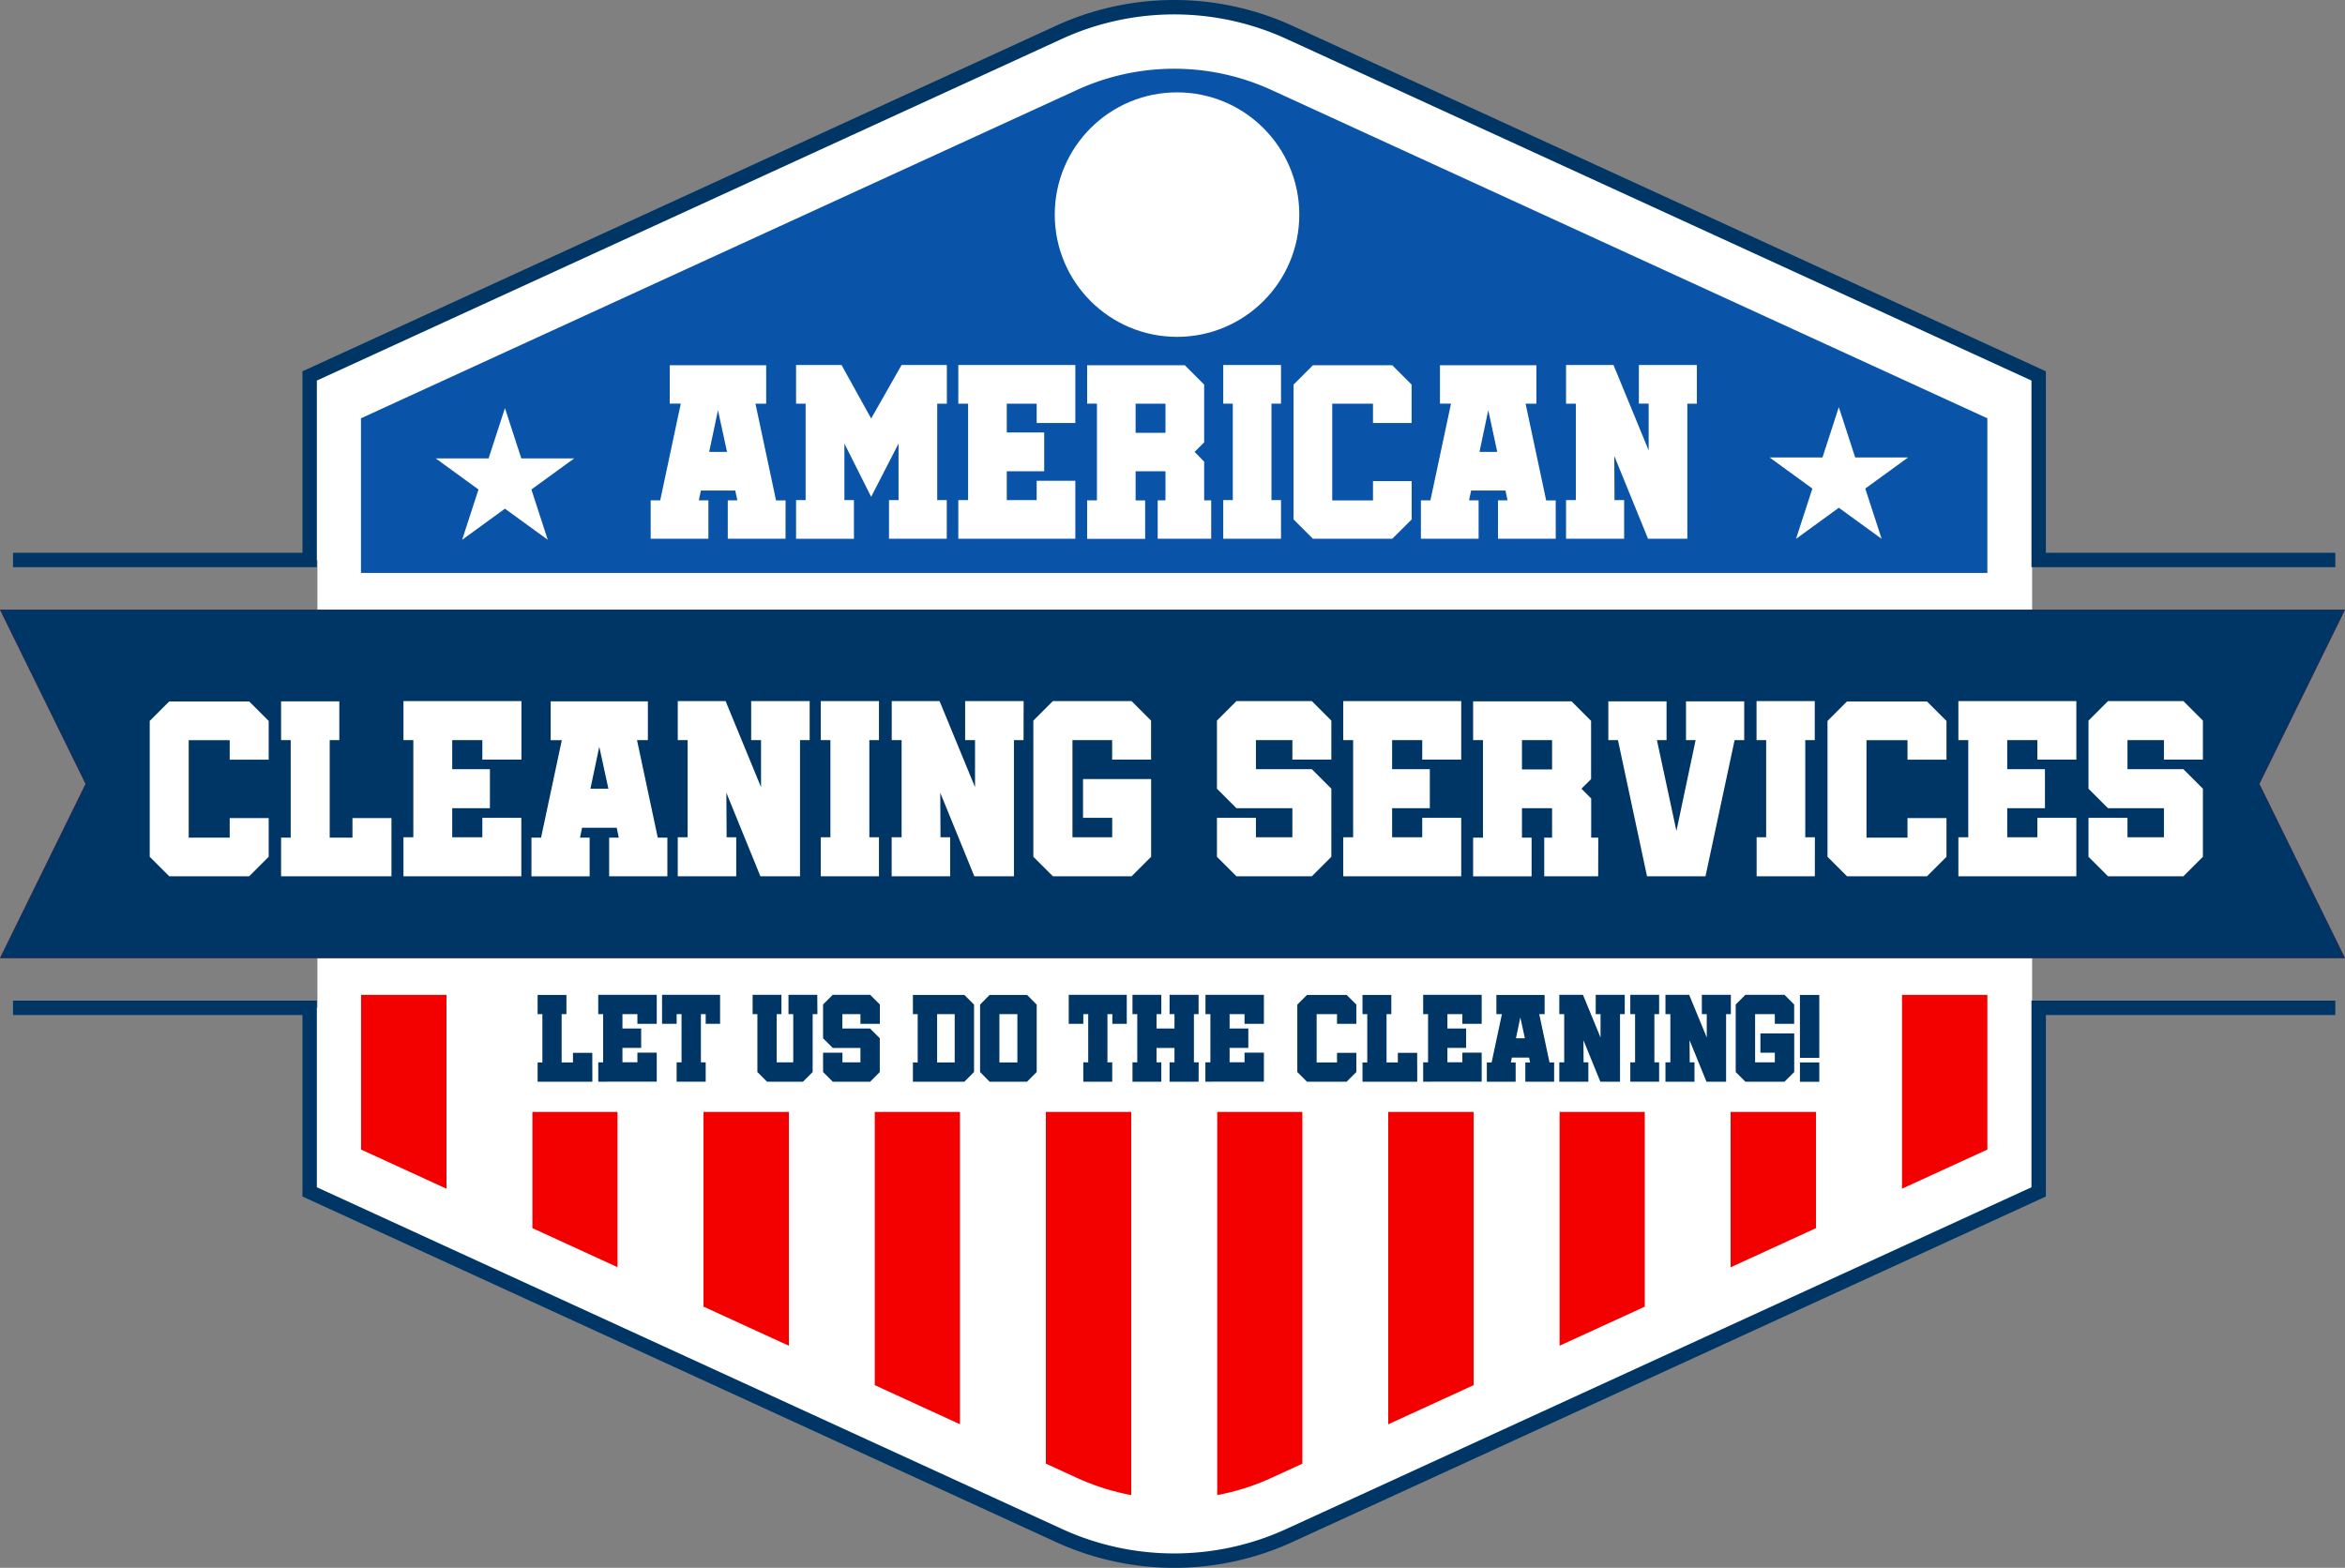 <svg xmlns="http://www.w3.org/2000/svg" xmlns:xlink="http://www.w3.org/1999/xlink" viewBox="0 0 1139.2 761.82"><rect x="0" y="0" width="1139.2" height="761.82" fill="#808080" stroke="none"/><defs><clipPath id="a"><path d="M570.41,483.41h-395v75.16L522.55,717.82a113.35,113.35,0,0,0,95.72,0L965.46,558.57V483.41Z" fill="none" clip-rule="evenodd"/></clipPath></defs><rect x="154.2" y="269.28" width="833" height="224" fill="#fff"/><path d="M6.32,272.11H150.43V182.67L513.65,16.07a134.44,134.44,0,0,1,113.52,0l363.22,166.6v89.44H1134.5" fill="#fff" stroke="#003666" stroke-miterlimit="10" stroke-width="7"/><path d="M965.46,278.4V203.25L618.27,44a113.35,113.35,0,0,0-95.72,0L175.36,203.25V278.4Z" fill="#0953a9" fill-rule="evenodd"/><path d="M1134.5,489.7H990.39v89.44L627.17,745.74a134.34,134.34,0,0,1-113.52,0L150.43,579.14V489.7H6.32" fill="#fff" stroke="#003666" stroke-miterlimit="10" stroke-width="7"/><polygon points="1139.2 296.26 570.41 296.26 568.79 296.26 0 296.26 41.58 380.91 0 465.55 568.79 465.55 570.41 465.55 1139.2 465.55 1097.62 380.91 1139.2 296.26" fill="#f30001"/><polygon points="1139.2 296.26 570.41 296.26 568.79 296.26 0 296.26 41.58 380.91 0 465.55 568.79 465.55 570.41 465.55 1139.2 465.55 1097.62 380.91 1139.2 296.26" fill="#003666"/><g clip-path="url(#a)"><rect x="175.36" y="483.41" width="41.58" height="256.43" fill="#f30001"/><rect x="258.53" y="540.28" width="41.58" height="199.57" fill="#f30001"/><rect x="341.7" y="540.28" width="41.59" height="199.57" fill="#f30001"/><rect x="424.86" y="540.28" width="41.59" height="199.57" fill="#f30001"/><rect x="508.03" y="540.28" width="41.58" height="199.57" fill="#f30001"/><rect x="591.21" y="540.28" width="41.58" height="199.57" fill="#f30001"/><rect x="674.37" y="540.28" width="41.59" height="199.57" fill="#f30001"/><rect x="757.54" y="540.28" width="41.58" height="199.57" fill="#f30001"/><rect x="840.71" y="540.28" width="41.58" height="199.57" fill="#f30001"/><rect x="923.88" y="483.41" width="41.59" height="256.43" fill="#f30001"/><rect x="216.94" y="483.41" width="41.59" height="256.43" fill="#fff"/><rect x="300.11" y="483.41" width="41.59" height="256.43" fill="#fff"/><rect x="383.28" y="483.41" width="41.58" height="256.43" fill="#fff"/><rect x="466.45" y="483.41" width="41.59" height="256.43" fill="#fff"/><rect x="549.62" y="483.41" width="41.59" height="256.43" fill="#fff"/><rect x="632.79" y="483.41" width="41.58" height="256.43" fill="#fff"/><rect x="715.96" y="483.41" width="41.58" height="256.43" fill="#fff"/><rect x="799.12" y="483.41" width="41.59" height="256.43" fill="#fff"/><rect x="882.29" y="483.41" width="41.59" height="256.43" fill="#fff"/></g><polygon points="245.3 198.28 253.25 222.73 278.95 222.73 258.15 237.84 266.1 262.28 245.3 247.17 224.51 262.28 232.45 237.84 211.66 222.73 237.36 222.73 245.3 198.28" fill="#fff" fill-rule="evenodd"/><polygon points="893.3 197.83 901.25 222.28 926.95 222.28 906.15 237.39 914.1 261.83 893.3 246.72 872.51 261.83 880.45 237.39 859.66 222.28 885.36 222.28 893.3 197.83" fill="#fff" fill-rule="evenodd"/><path d="M381.61,261.78H353.55V243.11h4.64l-1-4.75H340.5l-1,4.75h4.64v18.67H316.1V243.11h4.63l10-47h-5.37V177.48h46.85v18.66H367l10,47h4.63Zm-28.42-42.21-4.4-20.25-4.27,20.25Z" fill="#fff"/><path d="M459.94,261.78H431.88V243h4.63V215.54l-13.3,25.87-13-25.87V243h4.63v18.79H386.73V243h4.64V196.14h-4.64V177.36h22.09l14.39,26,14.77-26h22v18.78H455.3V243h4.64Z" fill="#fff"/><path d="M465.55,261.78V243h4.75V196.14h-4.75V177.36H522.4v28.18H503.61v-9.4H489.09v14h18.18V229H489.09v14h14.52V233.6H522.4v28.18Z" fill="#fff"/><path d="M588.4,261.78h-26V243.11h3.78V229H551.68v14.15h4.63v18.67H528.13V243.11h4.76v-47h-4.76V177.48h47.46l9.39,9.39v28.06l-4.63,4.64,4.63,4.76v18.78h3.42Zm-22.21-65.64H551.68V210.3h14.51Z" fill="#fff"/><path d="M622.31,261.78H594.25V243h4.64V196.14h-4.64V177.36h28.06v18.78h-4.63V243h4.63Z" fill="#fff"/><path d="M676.36,261.78H637.81l-9.4-9.39V186.87l9.4-9.39h38.55l9.39,9.39v18.67H667v-9.4H647.2v47H667v-9.39h18.78v18.67Z" fill="#fff"/><path d="M755.78,261.78H727.72V243.11h4.64l-1-4.75H714.67l-1,4.75h4.64v18.67H690.27V243.11h4.63l10-47h-5.37V177.48h46.85v18.66h-5.25l10,47h4.63Zm-28.42-42.21L723,199.32l-4.27,20.25Z" fill="#fff"/><path d="M824.34,196.14h-4.63v65.64h-19.1l-16.4-40.26.12,21.47H789v18.79H760.78V243h4.76V196.14h-4.76V177.36h23.06l17.08,41.48v-22.7h-4.76V177.36h28.18Z" fill="#fff"/><path d="M121.06,425.78H82.2l-9.47-9.47v-66l9.47-9.47h38.86l9.47,9.47v18.82H111.59v-9.47H91.67V407h19.92V397.5h18.94v18.81Z" fill="#fff"/><path d="M190.17,425.78H136.55V407h4.68V359.62h-4.68V340.8h28.29v18.82h-4.67V407h11.06V397.5h18.94Z" fill="#fff"/><path d="M196,425.78V406.84h4.8V359.62H196V340.68h57.31v28.41H234.32v-9.47H219.69v14.14H238V392.7H219.69v14.14h14.63v-9.47h18.94v28.41Z" fill="#fff"/><path d="M324.21,425.78H295.93V407h4.67l-1-4.8H282.77l-1,4.8h4.67v18.81H258.18V407h4.67l10.08-47.35h-5.41V340.8h47.22v18.82h-5.28L319.54,407h4.67Zm-28.65-42.55-4.43-20.41-4.3,20.41Z" fill="#fff"/><path d="M393.33,359.62h-4.68v66.16H369.4L352.87,385.2l.12,21.64h4.67v18.94H329.25V406.84h4.8V359.62h-4.8V340.68H352.5l17.21,41.81V359.62h-4.79V340.68h28.41Z" fill="#fff"/><path d="M427,425.78H398.73V406.84h4.68V359.62h-4.68V340.68H427v18.94h-4.67v47.22H427Z" fill="#fff"/><path d="M497.24,359.62h-4.67v66.16H473.32L456.78,385.2l.12,21.64h4.68v18.94H433.17V406.84H438V359.62h-4.79V340.68h23.24l17.22,41.81V359.62h-4.8V340.68h28.41Z" fill="#fff"/><path d="M549.75,425.78H511.5L502,416.31V350.15l9.47-9.47h38.25l9.47,9.47v18.94H540.28v-9.47H521v47.22h19.31v-9.47H526.14V378.56h33.08v37.75Z" fill="#fff"/><path d="M637.3,425.78H600.66l-9.47-9.47V397.37h18.94v9.47h17.71V392.7H600.66l-9.47-9.47V350.15l9.47-9.47H637.3l9.47,9.47v18.94H627.84v-9.47H610.13v14.14H637.3l9.47,9.47v33.08Z" fill="#fff"/><path d="M652.55,425.78V406.84h4.8V359.62h-4.8V340.68h57.31v28.41H690.92v-9.47H676.29v14.14h18.32V392.7H676.29v14.14h14.63v-9.47h18.94v28.41Z" fill="#fff"/><path d="M776.39,425.78h-26.2V407H754V392.7H739.37V407h4.68v18.81H715.64V407h4.79V359.62h-4.79V340.8h47.84l9.47,9.47v28.29l-4.68,4.67L773,388V407h3.44ZM754,359.62H739.37v14.26H754Z" fill="#fff"/><path d="M823.73,359.62h-4.67V340.8h28.28v18.82h-4.67l-14.14,66.16H800.12L786,359.62h-4.67V340.8h28.28v18.82h-4.67l9.47,44.15Z" fill="#fff"/><path d="M881.65,425.78H853.37V406.84H858V359.62h-4.67V340.68h28.28v18.94H877v47.22h4.67Z" fill="#fff"/><path d="M936.13,425.78H897.27l-9.47-9.47v-66l9.47-9.47h38.86l9.47,9.47v18.82H926.66v-9.47H906.74V407h19.92V397.5H945.6v18.81Z" fill="#fff"/><path d="M951.38,425.78V406.84h4.8V359.62h-4.8V340.68h57.31v28.41H989.75v-9.47H975.11v14.14h18.33V392.7H975.11v14.14h14.64v-9.47h18.94v28.41Z" fill="#fff"/><path d="M1060.7,425.78h-36.64l-9.47-9.47V397.37h18.94v9.47h17.71V392.7h-27.18l-9.47-9.47V350.15l9.47-9.47h36.64l9.47,9.47v18.94h-18.93v-9.47h-17.71v14.14h27.17l9.47,9.47v33.08Z" fill="#fff"/><path d="M287.77,525.6h-26.6v-9.34h2.32V492.77h-2.32v-9.33h14v9.33h-2.32v23.49h5.49v-4.69h9.4Z" fill="#003666"/><path d="M290.64,525.6v-9.4H293V492.77h-2.38v-9.39h28.43v14.09h-9.4v-4.7h-7.26v7h9.09v9.4h-9.09v7h7.26v-4.7h9.4v14.1Z" fill="#003666"/><path d="M349.82,497.47h-7v-4.7h-2.32V516.2h2.32v9.4H328.71v-9.4h2.38V492.77h-2.38v4.7h-7.08V483.38h28.19Z" fill="#003666"/><path d="M397.1,492.77h-2.31V520.9l-4.7,4.7H372.64l-4.7-4.7V492.77h-2.32v-9.39h14v9.39h-2.31V516.2h8.05V492.77h-2.32v-9.39h14Z" fill="#003666"/><path d="M422.73,525.6H404.55l-4.7-4.7v-9.4h9.4v4.7H418v-7H404.55l-4.7-4.7V488.08l4.7-4.7h18.18l4.7,4.7v9.39H418v-4.7h-8.78v7h13.48l4.7,4.7V520.9Z" fill="#003666"/><path d="M468.49,525.6h-25v-9.34h2.32V492.77h-2.32v-9.33h25l4.7,4.7V520.9Zm-4.7-32.83h-8.54v23.49h8.54Z" fill="#003666"/><path d="M498.94,525.6H480.75l-4.63-4.7V488.14l4.63-4.7h18.19l4.69,4.7V520.9Zm-4.7-32.83h-8.73v23.49h8.73Z" fill="#003666"/><path d="M547.38,497.47h-7v-4.7H538V516.2h2.32v9.4H526.27v-9.4h2.38V492.77h-2.38v4.7h-7.08V483.38h28.19Z" fill="#003666"/><path d="M582.28,525.6h-14.1v-9.4h2.38v-7h-8.72v7h2.32v9.4h-14v-9.4h2.32V492.77h-2.32v-9.39h14v9.39h-2.32v7h8.72v-7h-2.38v-9.39h14.1v9.39H580V516.2h2.32Z" fill="#003666"/><path d="M585.57,525.6v-9.4H588V492.77h-2.38v-9.39H614v14.09h-9.4v-4.7h-7.26v7h9.09v9.4h-9.09v7h7.26v-4.7H614v14.1Z" fill="#003666"/><path d="M654.21,525.6H634.93l-4.7-4.7V488.14l4.7-4.7h19.28l4.7,4.7v9.33h-9.39v-4.7h-9.89v23.49h9.89v-4.69h9.39v9.33Z" fill="#003666"/><path d="M688.5,525.6H661.9v-9.34h2.32V492.77H661.9v-9.33h14v9.33h-2.32v23.49h5.49v-4.69h9.39Z" fill="#003666"/><path d="M691.37,525.6v-9.4h2.38V492.77h-2.38v-9.39H719.8v14.09h-9.39v-4.7h-7.26v7h9.09v9.4h-9.09v7h7.26v-4.7h9.39v14.1Z" fill="#003666"/><path d="M755,525.6H741v-9.34h2.32l-.49-2.38h-8.36l-.48,2.38h2.32v9.34h-14v-9.34h2.32l5-23.49h-2.68v-9.33h23.43v9.33h-2.62l5,23.49H755Zm-14.22-21.11-2.2-10.13-2.13,10.13Z" fill="#003666"/><path d="M789.3,492.77H787V525.6h-9.55l-8.21-20.14.06,10.74h2.32v9.4H757.51v-9.4h2.38V492.77h-2.38v-9.39H769l8.54,20.74V492.77H775.2v-9.39h14.1Z" fill="#003666"/><path d="M806,525.6H792v-9.4h2.32V492.77H792v-9.39h14v9.39H803.7V516.2H806Z" fill="#003666"/><path d="M840.85,492.77h-2.31V525.6H829l-8.2-20.14.06,10.74h2.32v9.4h-14.1v-9.4h2.38V492.77h-2.38v-9.39H820.6l8.54,20.74V492.77h-2.38v-9.39h14.09Z" fill="#003666"/><path d="M866.91,525.6h-19l-4.7-4.7V488.08l4.7-4.7h19l4.7,4.7v9.39h-9.4v-4.7h-9.58V516.2h9.58v-4.7h-7v-9.33h16.42V520.9Z" fill="#003666"/><path d="M883.81,514h-9.4V483.44h9.4Zm0,11.65h-9.4v-9.4h9.4Z" fill="#003666"/><circle cx="571.8" cy="104.28" r="59.4" fill="#fff"/></svg>